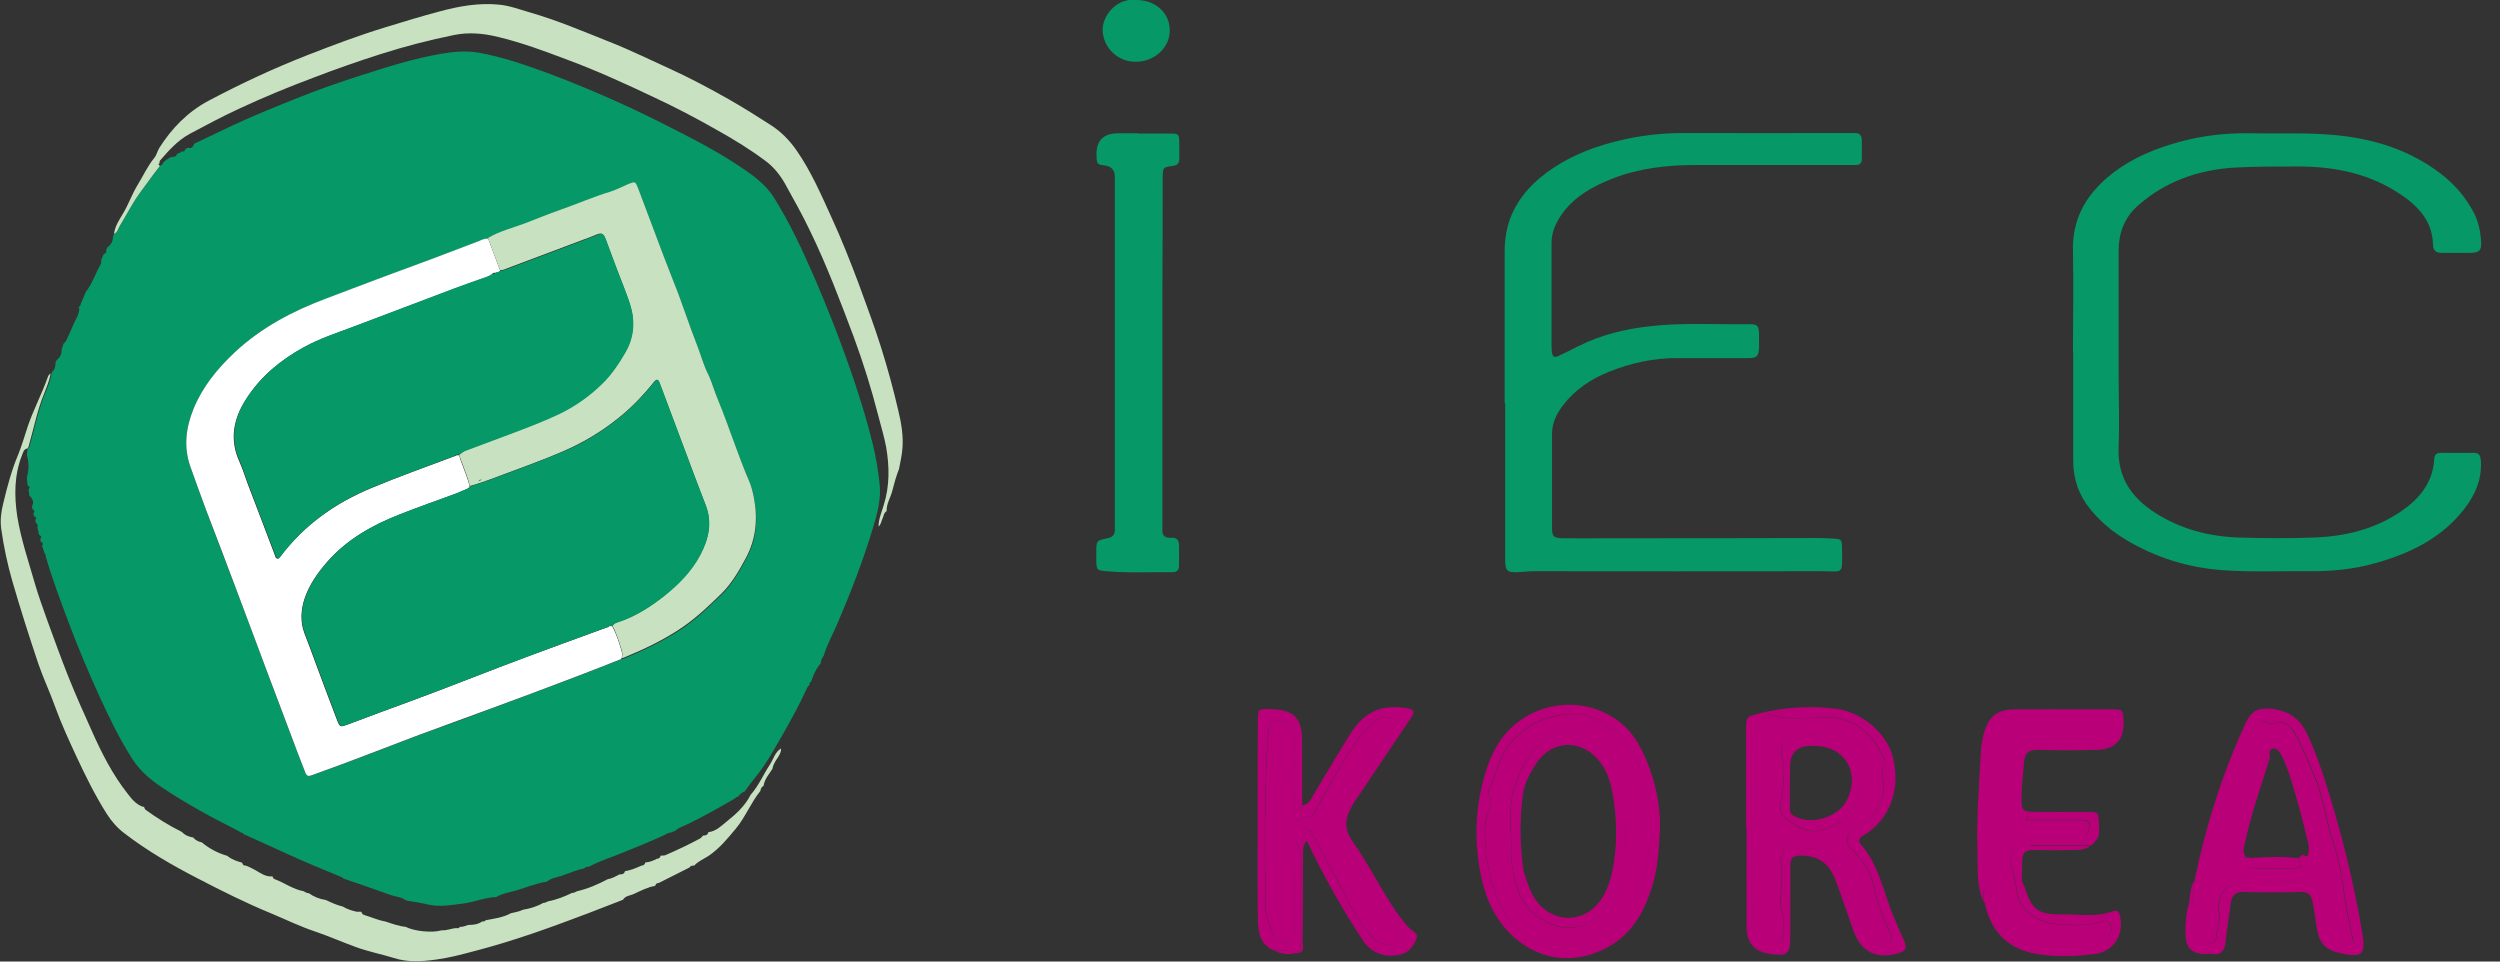 <svg width="130" height="50" viewBox="0 0 130 50" fill="none" xmlns="http://www.w3.org/2000/svg">
<rect x="0" y="0" width="130" height="50" fill="#333333" stroke="none"/>
<g clip-path="url(#clip0_140_47)">
<path d="M78.243 20.983C78.243 18.329 78.243 15.689 78.243 13.036C78.243 11.462 78.903 10.244 80.071 9.254C81.061 8.429 82.204 7.883 83.435 7.515C84.755 7.121 86.113 6.918 87.497 6.918C90.302 6.931 93.107 6.918 95.925 6.918C96.103 6.918 96.293 6.918 96.471 6.918C96.7 6.918 96.801 7.045 96.814 7.261C96.814 7.603 96.814 7.946 96.814 8.289C96.814 8.492 96.7 8.581 96.509 8.581C96.332 8.581 96.141 8.581 95.963 8.581C93.361 8.581 90.746 8.581 88.144 8.581C86.684 8.581 85.237 8.746 83.866 9.279C82.864 9.673 81.924 10.18 81.264 11.069C80.921 11.539 80.68 12.046 80.68 12.63C80.68 14.369 80.68 16.108 80.68 17.847C80.68 17.987 80.68 18.126 80.693 18.266C80.731 18.571 80.807 18.622 81.099 18.482C81.429 18.329 81.747 18.165 82.077 18C83.27 17.403 84.539 17.098 85.847 16.959C87.535 16.768 89.236 16.883 90.937 16.857C91.394 16.857 91.457 16.921 91.47 17.39C91.47 17.606 91.47 17.834 91.47 18.063C91.445 18.533 91.368 18.622 90.886 18.622C89.68 18.622 88.462 18.622 87.256 18.622C85.999 18.609 84.806 18.875 83.663 19.332C82.749 19.7 81.912 20.246 81.29 21.059C80.947 21.503 80.706 21.985 80.706 22.556C80.706 24.169 80.706 25.793 80.706 27.405C80.706 27.901 80.769 27.977 81.264 27.989C82.026 28.002 82.8 27.989 83.562 27.989C87.192 27.989 90.835 27.989 94.466 27.977C94.732 27.977 94.986 27.989 95.253 28.002C95.76 28.027 95.773 28.027 95.786 28.51C95.798 29.97 95.887 29.69 94.669 29.703C89.693 29.716 84.73 29.703 79.754 29.703C79.474 29.703 79.195 29.741 78.916 29.754C78.383 29.779 78.269 29.678 78.269 29.144C78.269 28.421 78.269 27.685 78.269 26.961C78.269 24.956 78.269 22.963 78.269 20.957L78.243 20.983Z" fill="#069867"/>
<path d="M107.794 18.355C107.794 16.603 107.832 14.839 107.794 13.087C107.743 11.475 108.403 10.244 109.584 9.228C110.536 8.416 111.64 7.895 112.821 7.527C114.179 7.096 115.562 6.905 116.997 6.931C118.203 6.956 119.421 6.905 120.627 6.969C122.887 7.07 125.019 7.603 126.86 8.987C127.621 9.558 128.218 10.244 128.649 11.082C128.891 11.551 128.992 12.072 129.018 12.605C129.043 13.024 128.916 13.138 128.484 13.15C127.977 13.15 127.469 13.15 126.974 13.15C126.682 13.15 126.517 13.024 126.517 12.719C126.479 11.361 125.59 10.574 124.549 9.926C122.975 8.962 121.224 8.644 119.396 8.657C118.368 8.657 117.339 8.657 116.311 8.708C114.356 8.809 112.579 9.419 111.12 10.739C110.472 11.335 110.168 12.122 110.168 13.024C110.168 15.131 110.168 17.225 110.168 19.332C110.168 20.64 110.218 21.96 110.168 23.267C110.104 24.816 110.828 25.869 112.072 26.669C113.404 27.52 114.877 27.901 116.426 27.951C117.72 27.989 119.015 28.002 120.297 27.951C121.909 27.901 123.458 27.532 124.816 26.618C125.793 25.958 126.504 25.121 126.58 23.877C126.593 23.648 126.695 23.547 126.923 23.547C127.494 23.547 128.053 23.559 128.624 23.547C128.929 23.547 128.979 23.686 129.005 23.953C129.068 24.918 128.713 25.73 128.142 26.466C126.961 27.989 125.324 28.776 123.521 29.284C122.366 29.614 121.186 29.716 119.98 29.703C118.52 29.69 117.073 29.754 115.613 29.652C113.785 29.525 112.084 28.992 110.523 28.053C109.825 27.634 109.216 27.113 108.695 26.479C108.099 25.755 107.807 24.905 107.807 23.965C107.807 22.087 107.807 20.208 107.807 18.329L107.794 18.355Z" fill="#069867"/>
<path d="M59.177 6.943C59.749 6.943 60.307 6.943 60.878 6.943C61.285 6.943 61.31 6.981 61.323 7.4C61.323 7.68 61.323 7.972 61.323 8.251C61.323 8.505 61.221 8.594 60.967 8.632C60.472 8.695 60.472 8.708 60.459 9.228C60.459 11.082 60.459 12.947 60.447 14.801C60.447 18.939 60.447 23.09 60.447 27.228C60.447 27.304 60.447 27.393 60.447 27.469C60.409 27.786 60.523 27.989 60.878 27.964C61.246 27.939 61.323 28.129 61.31 28.446C61.31 28.764 61.31 29.094 61.31 29.411C61.31 29.665 61.183 29.766 60.929 29.754C59.799 29.741 58.67 29.805 57.54 29.703C57.058 29.665 57.02 29.652 57.007 29.183C57.007 29.017 57.007 28.865 57.007 28.7C57.007 28.129 57.007 28.104 57.591 27.989C57.895 27.926 57.984 27.773 57.971 27.482C57.971 27.012 57.971 26.555 57.971 26.085C57.971 20.627 57.971 15.181 57.971 9.723C57.971 9.546 57.971 9.355 57.971 9.177C57.963 8.839 57.79 8.649 57.451 8.606C57.058 8.555 57.032 8.543 57.02 8.111C56.986 7.333 57.354 6.939 58.124 6.931C58.467 6.931 58.809 6.931 59.152 6.931L59.177 6.943Z" fill="#069867"/>
<path d="M59.089 3.00817e-07C60.104 3.00817e-07 60.84 0.685 60.828 1.612C60.815 2.501 60.002 3.224 59.038 3.211C58.111 3.211 57.375 2.475 57.337 1.587C57.311 0.825 58.06 -0.127 59.089 3.00817e-07Z" fill="#069867"/>
<path d="M4.075 16.032L4.138 15.918C4.138 15.918 4.214 15.88 4.189 15.829C4.278 15.613 4.379 15.385 4.468 15.169C4.811 14.737 4.963 14.217 5.23 13.747C5.268 13.684 5.281 13.607 5.255 13.531L5.395 13.214C5.496 13.176 5.56 13.113 5.522 12.998L5.585 12.859C5.788 12.719 5.877 12.529 5.877 12.287L5.941 12.148C6.131 12.072 6.156 11.881 6.245 11.729C6.588 11.17 6.88 10.586 7.261 10.053C7.604 9.571 7.959 9.089 8.327 8.619C8.378 8.594 8.454 8.568 8.467 8.492C8.581 8.327 8.759 8.238 8.936 8.149C8.962 8.2 8.987 8.213 8.987 8.149H9C9.114 8.162 9.178 8.111 9.203 8.01L9.355 7.933C9.355 7.933 9.419 7.933 9.419 7.895L9.444 7.87C9.558 7.908 9.622 7.845 9.647 7.743L9.787 7.68C9.977 7.743 10.041 7.629 10.091 7.477C10.739 7.172 11.386 6.855 12.034 6.55C13.113 6.042 14.217 5.598 15.321 5.154C16.451 4.697 17.606 4.29 18.761 3.922C20.145 3.478 21.528 3.034 22.963 2.793C23.585 2.691 24.207 2.628 24.841 2.729C26.149 2.958 27.393 3.402 28.637 3.859C30.617 4.608 32.546 5.458 34.438 6.41C35.733 7.07 37.04 7.718 38.258 8.517C39.007 9.012 39.756 9.495 40.251 10.282C40.658 10.942 41.038 11.627 41.381 12.325C42.117 13.823 42.752 15.347 43.361 16.895C43.755 17.911 44.123 18.926 44.466 19.954C44.808 20.995 45.138 22.049 45.392 23.128C45.557 23.788 45.659 24.448 45.735 25.121C45.837 25.92 45.621 26.695 45.392 27.456C44.885 29.145 44.25 30.782 43.552 32.407C43.311 32.978 43.006 33.511 42.828 34.108C42.739 34.222 42.676 34.349 42.676 34.501C42.435 34.768 42.295 35.098 42.181 35.441C42.105 35.478 42.092 35.542 42.092 35.618C42.016 35.669 41.978 35.758 41.94 35.834C41.584 36.608 41.178 37.357 40.759 38.093C40.416 38.69 40.086 39.287 39.693 39.87C39.388 40.315 39.02 40.721 38.715 41.165C38.563 41.203 38.462 41.318 38.373 41.432C38.297 41.432 38.246 41.483 38.195 41.533C37.383 42.003 36.583 42.46 35.733 42.866C35.529 42.968 35.288 43.031 35.123 43.196L35.009 43.247C35.009 43.247 34.946 43.247 34.933 43.285C34.793 43.285 34.679 43.349 34.565 43.412C33.867 43.742 33.156 44.021 32.445 44.313C31.848 44.567 31.214 44.745 30.642 45.062C30.528 45.062 30.439 45.088 30.363 45.164C29.944 45.24 29.551 45.43 29.157 45.557C28.903 45.633 28.637 45.672 28.434 45.849C27.888 45.925 27.393 46.141 26.872 46.294C26.504 46.395 26.123 46.459 25.793 46.649C25.222 46.662 24.689 46.903 24.118 46.979C23.496 47.055 22.874 47.182 22.239 47.03C21.871 46.941 21.49 46.89 21.122 46.827C20.881 46.636 20.576 46.636 20.297 46.535C19.485 46.243 18.672 45.963 17.86 45.684C17.86 45.684 17.797 45.621 17.758 45.608C16.806 45.215 15.842 44.821 14.902 44.389C14.166 44.047 13.417 43.717 12.668 43.374C12.63 43.31 12.567 43.285 12.503 43.285C12.465 43.26 12.44 43.222 12.402 43.209C11.031 42.523 9.698 41.8 8.429 40.95C7.832 40.556 7.299 40.099 6.905 39.502C6.233 38.462 5.699 37.357 5.179 36.227C4.595 34.945 4.049 33.651 3.554 32.331C3.135 31.201 2.704 30.084 2.374 28.916C2.374 28.916 2.399 28.891 2.386 28.878C2.374 28.852 2.348 28.84 2.336 28.814L2.183 28.37C2.285 28.269 2.196 28.218 2.12 28.167L2.095 28.015C2.196 27.913 2.12 27.862 2.031 27.812L1.942 27.418C1.993 27.317 1.942 27.24 1.866 27.19L1.828 27.037C1.942 26.936 1.853 26.885 1.764 26.834L1.739 26.682C1.841 26.58 1.764 26.53 1.688 26.479L1.663 26.326C1.79 26.098 1.688 25.92 1.523 25.768L1.485 25.438C1.599 25.336 1.511 25.286 1.434 25.235L1.396 24.816C1.511 24.435 1.511 24.054 1.396 23.674L1.434 23.318C1.536 23.293 1.549 23.204 1.561 23.115C1.815 22.227 1.993 21.312 2.348 20.449C2.488 20.119 2.628 19.789 2.678 19.421C2.678 19.396 2.691 19.37 2.704 19.345C2.869 19.205 2.882 19.015 2.894 18.825C2.894 18.799 2.92 18.774 2.932 18.748C3.11 18.596 3.224 18.418 3.199 18.177C3.237 18.076 3.275 17.974 3.3 17.873C3.453 17.758 3.491 17.593 3.567 17.441C3.707 17.162 3.808 16.857 3.96 16.578C4.062 16.4 4.125 16.21 4.125 16.007L4.075 16.032ZM32.292 34.273C32.292 34.273 32.381 34.273 32.419 34.26C33.498 33.803 34.552 33.321 35.529 32.648C36.266 32.14 36.888 31.531 37.522 30.922C38.055 30.401 38.436 29.741 38.792 29.081C39.35 28.066 39.426 26.999 39.211 25.895C39.16 25.641 39.109 25.375 38.995 25.133C38.385 23.724 37.916 22.252 37.345 20.83C37.18 20.411 37.065 19.967 36.862 19.561C36.621 19.053 36.469 18.52 36.266 18.012C35.834 16.908 35.479 15.778 35.034 14.687C34.692 13.823 34.387 12.96 34.044 12.097C33.752 11.348 33.486 10.586 33.194 9.838C33.054 9.482 33.041 9.482 32.686 9.622C32.369 9.749 32.077 9.914 31.759 10.015C30.833 10.294 29.944 10.688 29.03 11.005C28.446 11.208 27.888 11.45 27.304 11.665C26.657 11.907 25.984 12.084 25.387 12.427C25.222 12.402 25.07 12.478 24.918 12.541C24.156 12.833 23.382 13.125 22.62 13.417C21.605 13.798 20.589 14.166 19.574 14.547C18.723 14.864 17.873 15.207 17.022 15.512C15.245 16.172 13.582 17.022 12.199 18.342C11.31 19.18 10.548 20.107 10.079 21.236C9.673 22.227 9.533 23.242 9.901 24.283C10.168 25.044 10.447 25.806 10.726 26.555C11.234 27.913 11.754 29.271 12.275 30.63C12.833 32.102 13.379 33.575 13.925 35.034C14.331 36.139 14.75 37.23 15.169 38.335C15.385 38.906 15.601 39.49 15.829 40.061C15.969 40.404 15.981 40.416 16.349 40.277C17.276 39.934 18.19 39.591 19.117 39.248C20.323 38.792 21.528 38.309 22.747 37.878C23.661 37.56 24.562 37.218 25.476 36.875C27.012 36.304 28.548 35.732 30.084 35.148C30.82 34.869 31.556 34.577 32.292 34.285V34.273Z" fill="#069867"/>
<path d="M2.628 19.434C2.577 19.789 2.424 20.132 2.298 20.462C1.942 21.325 1.764 22.239 1.511 23.128C1.485 23.217 1.485 23.305 1.384 23.331C1.219 23.382 1.206 23.534 1.142 23.674C0.736 24.714 0.736 25.793 0.901 26.872C1.092 28.053 1.485 29.195 1.815 30.35C2.006 31.01 2.247 31.658 2.475 32.305C2.831 33.27 3.173 34.235 3.554 35.187C3.935 36.139 4.354 37.078 4.773 38.005C5.281 39.147 5.839 40.251 6.613 41.241C6.829 41.521 7.058 41.825 7.426 41.952C7.451 41.952 7.477 41.952 7.489 41.952C7.515 42.003 7.527 42.079 7.565 42.105C8.162 42.536 8.784 42.93 9.457 43.26C9.622 43.437 9.825 43.514 10.053 43.552C10.168 43.704 10.333 43.767 10.498 43.806C10.891 44.136 11.335 44.364 11.818 44.504C12.046 44.694 12.313 44.783 12.592 44.859C12.617 44.961 12.668 45.024 12.782 45.011C12.96 45.075 13.125 45.164 13.29 45.253C13.557 45.405 13.823 45.608 14.166 45.57C14.191 45.621 14.217 45.697 14.268 45.71C14.788 45.9 15.232 46.243 15.791 46.344C15.867 46.395 15.956 46.446 16.057 46.446C16.324 46.636 16.616 46.75 16.946 46.801C17.238 46.941 17.517 47.068 17.834 47.144C18.05 47.284 18.291 47.347 18.545 47.41H18.787C18.812 47.487 18.85 47.55 18.926 47.575C19.307 47.69 19.662 47.855 20.043 47.918C20.386 48.032 20.729 48.159 21.097 48.197C21.541 48.426 22.455 48.515 22.912 48.388C22.925 48.388 22.937 48.388 22.95 48.375C23.217 48.401 23.47 48.274 23.737 48.261C23.813 48.286 23.877 48.261 23.915 48.197C24.08 48.21 24.207 48.134 24.359 48.096C24.613 48.096 24.854 48.071 25.07 47.918C25.146 47.918 25.209 47.918 25.247 47.855C25.692 47.766 26.162 47.715 26.568 47.487C26.771 47.436 26.987 47.41 27.19 47.309C27.558 47.245 27.913 47.144 28.243 46.953C28.345 46.953 28.421 46.903 28.51 46.865C28.941 46.788 29.348 46.623 29.741 46.433C29.843 46.433 29.919 46.395 30.008 46.344C30.566 46.217 31.087 45.989 31.594 45.722C31.823 45.684 32.013 45.57 32.216 45.468C32.331 45.468 32.458 45.468 32.496 45.303C32.8 45.253 33.08 45.138 33.359 45.011C33.473 45.011 33.524 44.948 33.562 44.846C33.778 44.834 33.968 44.758 34.158 44.656C34.273 44.656 34.323 44.593 34.361 44.491C34.438 44.491 34.514 44.491 34.577 44.478C35.199 44.212 35.809 43.92 36.405 43.602C36.469 43.564 36.507 43.501 36.557 43.45C36.684 43.45 36.799 43.425 36.837 43.272C37.218 43.234 37.484 42.968 37.763 42.739C38.258 42.346 38.741 41.914 39.033 41.33C39.452 40.861 39.693 40.277 40.036 39.756C40.226 39.477 40.289 39.109 40.62 38.919C40.62 39.096 40.543 39.248 40.442 39.401C40.315 39.579 40.201 39.769 40.163 39.985C39.985 40.264 39.756 40.518 39.706 40.861C39.604 40.924 39.553 41 39.541 41.127C39.045 41.736 38.766 42.485 38.258 43.095C37.827 43.615 37.408 44.123 36.849 44.504C36.596 44.669 36.304 44.783 36.1 45.011C35.999 45.011 35.91 45.011 35.847 45.113C35.313 45.38 34.793 45.646 34.26 45.913C34.158 45.913 34.095 45.963 34.07 46.065C33.676 46.129 33.321 46.319 32.965 46.484C32.775 46.573 32.521 46.573 32.394 46.788C31.797 47.017 31.188 47.258 30.591 47.487C28.649 48.223 26.695 48.934 24.676 49.454C24.016 49.632 23.343 49.81 22.671 49.898C21.934 50 21.198 50.051 20.462 49.81C19.802 49.606 19.129 49.48 18.482 49.238C17.784 48.984 17.098 48.68 16.387 48.439C15.588 48.172 14.839 47.804 14.077 47.487C12.782 46.953 11.539 46.332 10.294 45.684C8.962 44.999 7.667 44.25 6.474 43.336C6.106 43.057 5.801 42.714 5.56 42.333C4.963 41.394 4.468 40.391 3.998 39.388C3.592 38.512 3.186 37.636 2.856 36.722C2.59 35.974 2.247 35.263 1.993 34.514C1.511 33.08 1.054 31.645 0.635 30.198C0.381 29.309 0.19 28.408 0.063 27.494C1.10045e-05 27.037 0.063 26.58 0.178 26.136C0.381 25.286 0.609 24.435 0.952 23.623C1.142 23.153 1.282 22.658 1.447 22.163C1.739 21.3 2.171 20.5 2.475 19.637C2.513 19.535 2.551 19.447 2.666 19.409L2.628 19.434Z" fill="#C8E1C1"/>
<path d="M8.314 8.632C7.946 9.101 7.603 9.584 7.248 10.066C6.867 10.599 6.575 11.183 6.232 11.742C6.144 11.881 6.118 12.084 5.928 12.16C5.979 11.754 6.207 11.424 6.41 11.082C6.689 10.612 6.867 10.091 7.146 9.634C7.438 9.165 7.667 8.644 8.022 8.213C8.149 8.06 8.175 7.87 8.276 7.705C8.924 6.677 9.749 5.826 10.84 5.242C12.516 4.354 14.229 3.554 15.981 2.869C17.314 2.348 18.66 1.841 20.03 1.422C20.982 1.13 21.934 0.838 22.899 0.584C23.889 0.317 24.905 0.14 25.946 0.241C26.504 0.292 27.025 0.495 27.558 0.647C28.967 1.054 30.312 1.625 31.683 2.171C32.775 2.602 33.828 3.123 34.895 3.605C35.923 4.075 36.913 4.608 37.903 5.166C38.639 5.585 39.363 6.042 40.074 6.499C40.607 6.842 41.051 7.286 41.419 7.819C42.181 8.911 42.701 10.13 43.247 11.323C43.755 12.427 44.199 13.557 44.631 14.699C45.037 15.816 45.456 16.921 45.811 18.05C46.154 19.142 46.458 20.246 46.712 21.351C46.865 21.985 46.979 22.645 46.928 23.305C46.903 23.674 46.814 24.029 46.75 24.384C46.598 24.765 46.496 25.146 46.395 25.54C46.306 25.882 46.09 26.2 46.103 26.58C45.951 26.669 45.951 26.847 45.887 26.974C45.824 27.113 45.811 27.279 45.684 27.38C45.684 26.986 45.849 26.631 45.951 26.276C46.268 25.273 46.255 24.257 46.078 23.242C45.976 22.696 45.811 22.163 45.671 21.617C45.316 20.221 44.884 18.85 44.389 17.504C43.691 15.651 42.993 13.798 42.13 12.021C41.724 11.17 41.267 10.358 40.81 9.533C40.556 9.089 40.239 8.695 39.82 8.378C39.007 7.768 38.157 7.248 37.268 6.753C36.202 6.144 35.11 5.572 33.993 5.052C32.521 4.354 31.048 3.681 29.512 3.11C28.332 2.666 27.151 2.221 25.933 1.929C25.171 1.739 24.41 1.663 23.635 1.815C22.328 2.082 21.046 2.412 19.776 2.818C18.621 3.186 17.466 3.592 16.337 4.024C15.017 4.519 13.722 5.052 12.44 5.649C11.564 6.055 10.701 6.512 9.85 6.969C9.228 7.311 8.784 7.819 8.327 8.34C8.289 8.378 8.302 8.454 8.289 8.505C8.289 8.505 8.187 8.53 8.276 8.581L8.302 8.619L8.314 8.632Z" fill="#C8E1C1"/>
<path d="M32.292 34.273C31.556 34.565 30.82 34.857 30.084 35.136C28.548 35.72 27.012 36.304 25.476 36.862C24.562 37.192 23.661 37.535 22.747 37.865C21.528 38.297 20.335 38.779 19.116 39.236C18.203 39.579 17.276 39.934 16.349 40.264C15.981 40.404 15.956 40.391 15.829 40.048C15.6 39.477 15.385 38.893 15.169 38.322C14.75 37.218 14.344 36.126 13.925 35.022C13.379 33.549 12.82 32.077 12.275 30.617C11.767 29.259 11.246 27.901 10.726 26.542C10.447 25.781 10.168 25.032 9.901 24.27C9.533 23.229 9.672 22.214 10.079 21.224C10.548 20.094 11.31 19.167 12.198 18.329C13.595 17.022 15.245 16.159 17.022 15.499C17.872 15.181 18.723 14.851 19.573 14.534C20.589 14.153 21.604 13.785 22.62 13.404C23.394 13.113 24.156 12.82 24.918 12.529C25.07 12.465 25.209 12.389 25.387 12.414C25.59 12.973 25.806 13.519 26.009 14.077C25.946 14.166 25.857 14.179 25.755 14.191C25.679 14.166 25.616 14.191 25.578 14.268C25.501 14.306 25.425 14.369 25.349 14.395C24.765 14.61 24.194 14.801 23.61 15.017C21.871 15.677 20.132 16.337 18.38 16.997C17.504 17.327 16.603 17.619 15.778 18.076C14.572 18.736 13.544 19.586 12.795 20.754C12.135 21.782 11.919 22.848 12.452 24.016C12.617 24.384 12.744 24.791 12.884 25.171C13.354 26.39 13.811 27.608 14.28 28.84C14.318 28.929 14.318 29.056 14.471 29.056C14.496 29.03 14.534 28.992 14.559 28.967C15.803 27.304 17.428 26.162 19.32 25.375C20.741 24.778 22.188 24.27 23.635 23.724C23.686 23.724 23.712 23.712 23.737 23.674H23.889C23.889 23.788 23.94 23.889 23.978 24.004C24.143 24.448 24.321 24.879 24.435 25.336C24.435 25.336 24.359 25.362 24.334 25.4C24.143 25.476 23.965 25.565 23.775 25.641C22.772 26.022 21.757 26.365 20.767 26.758C19.345 27.317 18.038 28.053 17.009 29.221C16.514 29.792 16.083 30.401 15.841 31.112C15.639 31.721 15.6 32.343 15.841 32.965C16.045 33.473 16.222 33.981 16.413 34.489C16.781 35.478 17.149 36.469 17.53 37.459C17.669 37.814 17.695 37.814 18.05 37.687C18.634 37.471 19.205 37.256 19.777 37.04C20.779 36.672 21.782 36.304 22.785 35.923C23.838 35.517 24.892 35.11 25.946 34.704C27.025 34.285 28.116 33.879 29.208 33.486C29.995 33.194 30.782 32.914 31.569 32.623C31.62 32.623 31.658 32.61 31.67 32.559H31.835C32.051 32.965 32.191 33.41 32.318 33.841C32.369 34.006 32.369 34.146 32.28 34.298L32.292 34.273Z" fill="white"/>
<path d="M32.292 34.273C32.381 34.133 32.381 33.993 32.331 33.816C32.191 33.371 32.064 32.94 31.848 32.534C31.924 32.407 32.051 32.381 32.178 32.331C33.054 32.039 33.828 31.544 34.527 30.985C35.276 30.388 35.961 29.69 36.418 28.827C36.849 28.002 37.04 27.164 36.684 26.25C36.481 25.73 36.291 25.209 36.088 24.689C35.491 23.102 34.895 21.503 34.298 19.916C34.222 19.7 34.146 19.688 33.981 19.891C33.422 20.589 32.813 21.224 32.102 21.782C31.226 22.48 30.274 23.039 29.246 23.483C28.281 23.902 27.279 24.257 26.301 24.625C25.692 24.854 25.07 25.095 24.435 25.273C24.321 24.816 24.143 24.384 23.978 23.94C23.94 23.826 23.877 23.724 23.889 23.61C23.991 23.547 24.08 23.47 24.181 23.42C24.943 23.128 25.717 22.848 26.491 22.556C27.367 22.227 28.243 21.896 29.094 21.49C29.931 21.084 30.668 20.551 31.328 19.904C31.797 19.447 32.166 18.888 32.496 18.317C32.978 17.504 33.029 16.654 32.737 15.778C32.521 15.118 32.254 14.483 32.013 13.849C31.835 13.379 31.671 12.922 31.493 12.452C31.366 12.122 31.302 12.084 30.985 12.211C30.769 12.3 30.553 12.389 30.325 12.465C29.005 12.96 27.697 13.455 26.377 13.95C26.25 14.001 26.136 14.065 25.997 14.039C25.793 13.481 25.578 12.935 25.375 12.376C25.971 12.021 26.644 11.856 27.291 11.615C27.862 11.399 28.434 11.158 29.018 10.955C29.931 10.637 30.82 10.244 31.747 9.964C32.064 9.863 32.369 9.698 32.673 9.571C33.029 9.431 33.041 9.431 33.181 9.787C33.473 10.536 33.74 11.297 34.032 12.046C34.361 12.909 34.679 13.773 35.022 14.636C35.466 15.727 35.821 16.87 36.253 17.961C36.456 18.482 36.596 19.015 36.849 19.51C37.04 19.916 37.154 20.36 37.332 20.779C37.916 22.201 38.373 23.674 38.982 25.082C39.084 25.324 39.147 25.59 39.198 25.844C39.414 26.948 39.325 28.015 38.779 29.03C38.423 29.69 38.043 30.35 37.51 30.871C36.888 31.48 36.253 32.089 35.517 32.597C34.539 33.27 33.486 33.765 32.407 34.209C32.369 34.222 32.318 34.222 32.28 34.222L32.292 34.273Z" fill="#C8E1C1"/>
<path d="M24.448 25.286C25.082 25.108 25.692 24.867 26.314 24.638C27.304 24.27 28.294 23.902 29.259 23.496C30.287 23.064 31.239 22.493 32.115 21.795C32.813 21.236 33.435 20.602 33.993 19.904C34.158 19.7 34.222 19.713 34.311 19.929C34.907 21.516 35.504 23.115 36.1 24.702C36.291 25.222 36.494 25.743 36.697 26.263C37.053 27.164 36.862 28.015 36.431 28.84C35.974 29.716 35.288 30.401 34.539 30.998C33.828 31.556 33.054 32.051 32.191 32.343C32.064 32.381 31.937 32.407 31.861 32.546H31.696C31.696 32.546 31.607 32.559 31.594 32.61C30.807 32.902 30.02 33.181 29.233 33.473C28.142 33.879 27.063 34.285 25.971 34.691C24.917 35.098 23.864 35.504 22.81 35.91C21.808 36.291 20.805 36.659 19.802 37.027C19.218 37.243 18.647 37.459 18.076 37.675C17.72 37.801 17.695 37.801 17.555 37.446C17.174 36.456 16.806 35.466 16.438 34.476C16.248 33.968 16.07 33.46 15.867 32.953C15.626 32.331 15.651 31.709 15.867 31.099C16.108 30.376 16.54 29.779 17.035 29.208C18.063 28.027 19.37 27.304 20.792 26.745C21.782 26.352 22.798 25.996 23.8 25.628C23.991 25.552 24.169 25.463 24.359 25.387C24.41 25.387 24.448 25.375 24.46 25.324L24.448 25.286Z" fill="#069867"/>
<path d="M26.022 14.065C26.161 14.09 26.276 14.026 26.403 13.976C27.723 13.481 29.03 12.986 30.35 12.491C30.566 12.414 30.782 12.325 31.01 12.237C31.328 12.11 31.391 12.135 31.518 12.478C31.696 12.947 31.861 13.404 32.038 13.874C32.28 14.521 32.546 15.156 32.762 15.803C33.041 16.679 32.991 17.53 32.521 18.342C32.191 18.913 31.823 19.459 31.353 19.929C30.693 20.576 29.957 21.109 29.119 21.516C28.269 21.922 27.393 22.252 26.517 22.582C25.742 22.874 24.981 23.153 24.207 23.445C24.105 23.483 24.003 23.572 23.915 23.635H23.762C23.762 23.635 23.674 23.648 23.661 23.699C22.226 24.245 20.767 24.765 19.345 25.349C17.454 26.136 15.829 27.279 14.585 28.941C14.559 28.979 14.521 29.005 14.496 29.03C14.344 29.03 14.344 28.903 14.306 28.814C13.836 27.596 13.366 26.377 12.909 25.146C12.757 24.765 12.643 24.359 12.478 23.991C11.945 22.836 12.16 21.757 12.82 20.729C13.569 19.561 14.598 18.71 15.803 18.05C16.628 17.593 17.53 17.301 18.406 16.971C20.145 16.311 21.884 15.651 23.635 14.991C24.207 14.775 24.791 14.572 25.374 14.369C25.451 14.344 25.527 14.28 25.603 14.242C25.679 14.242 25.742 14.242 25.781 14.166C25.869 14.141 25.971 14.141 26.035 14.052L26.022 14.065Z" fill="#069867"/>
<path d="M25.057 24.943C25.057 24.943 24.943 25.019 24.879 25.019C24.918 24.943 24.981 24.93 25.057 24.943Z" fill="#069867"/>
<path d="M31.582 32.597C31.582 32.597 31.632 32.534 31.683 32.534C31.658 32.572 31.62 32.597 31.582 32.597Z" fill="#069867"/>
<path d="M24.448 25.286C24.448 25.286 24.397 25.349 24.346 25.349C24.372 25.311 24.397 25.286 24.448 25.286Z" fill="#069867"/>
<path d="M23.636 23.686C23.636 23.686 23.686 23.623 23.737 23.635C23.712 23.674 23.674 23.699 23.636 23.686Z" fill="#069867"/>
<path d="M108.721 43.958C108.39 44.25 107.972 44.186 107.591 44.199C106.969 44.224 106.347 44.212 105.725 44.199C105.331 44.199 105.154 44.339 105.154 44.745C105.154 45.113 105.141 45.481 105.128 45.849C104.963 45.583 105.039 45.291 105.039 45.011C105.039 44.694 105.001 44.402 104.659 44.186C104.455 44.516 104.519 44.808 104.582 45.113C104.671 45.468 104.811 45.824 104.836 46.179C104.9 47.334 105.966 47.994 106.982 48.058C107.705 48.109 108.454 48.185 109.177 47.944C109.368 47.88 109.647 47.829 109.761 48.121C109.863 48.362 109.736 48.553 109.571 48.731C109.292 49.035 108.974 49.264 108.543 49.264C107.527 49.264 106.525 49.302 105.509 49.023C104.455 48.731 103.884 48.109 103.63 47.081C103.554 46.776 103.63 46.357 103.237 46.129C103.072 46.42 103.161 46.674 103.161 46.916C102.78 46.116 102.856 45.253 102.831 44.415C102.767 42.625 102.907 40.848 103.008 39.058C103.021 38.754 103.085 38.436 103.161 38.144C103.389 37.281 103.846 36.9 104.735 36.888C105.979 36.875 107.235 36.888 108.479 36.888C108.936 36.888 109.393 36.875 109.838 36.888C110.383 36.888 110.396 36.9 110.421 37.471C110.472 38.449 110.015 38.969 109.025 38.995C108.01 39.02 106.982 39.02 105.953 38.995C105.496 38.995 105.306 39.134 105.255 39.604C105.204 40.226 105.116 40.848 105.116 41.47C105.116 42.168 105.154 42.206 105.826 42.219C106.74 42.231 107.642 42.219 108.556 42.219C109.101 42.219 109.127 42.244 109.139 42.803C109.139 43.133 109.241 43.501 108.924 43.755C108.924 43.387 108.936 43.019 108.936 42.65C108.936 42.46 108.86 42.308 108.632 42.358C107.667 42.536 106.702 42.397 105.738 42.447C105.611 42.447 105.42 42.358 105.344 42.65C105.712 42.65 106.042 42.65 106.385 42.65C107.007 42.65 107.642 42.65 108.264 42.65C108.594 42.65 108.708 42.803 108.606 43.145C108.517 43.425 108.416 43.628 108.099 43.628C107.603 43.615 107.121 43.869 106.588 43.679C106.296 43.577 105.915 43.602 105.573 43.983H108.695L108.721 43.958Z" fill="#BA0079"/>
<path d="M67.974 43.704C67.695 43.945 67.771 44.275 67.758 44.567C67.746 46.027 67.758 47.487 67.733 48.946C67.733 49.162 67.885 49.48 67.492 49.568C67.593 49.391 67.657 49.213 67.657 49.01C67.657 47.563 67.657 46.116 67.657 44.656C67.657 44.288 67.517 43.958 67.365 43.615C67.314 45.062 67.314 46.509 67.314 47.956C67.314 48.185 67.327 48.413 67.301 48.642C67.238 49.01 67.086 49.073 66.692 48.959C66.451 48.896 66.299 48.756 66.197 48.54C65.943 48.02 65.803 47.474 65.803 46.903C65.791 43.945 65.74 41 65.956 38.055C65.994 37.548 66.172 37.395 66.654 37.51C67.111 37.624 67.314 37.84 67.327 38.347C67.34 39.541 67.327 40.734 67.327 41.927C67.327 42.168 67.263 42.435 67.492 42.739C67.644 42.308 68.101 42.701 68.317 42.308C68.799 41.419 69.307 40.543 69.815 39.667C70.246 38.931 70.691 38.208 71.338 37.636C71.528 37.459 71.719 37.281 71.998 37.306C72.188 37.319 72.417 37.243 72.544 37.459C72.645 37.636 72.531 37.789 72.43 37.916C71.541 39.109 70.881 40.442 70.005 41.648C69.561 42.257 69.409 42.93 69.865 43.704C70.475 44.745 71.109 45.786 71.592 46.903C71.63 46.979 71.655 47.106 71.706 47.119C72.43 47.347 72.455 48.147 72.937 48.578C73.204 48.819 73.001 49.01 72.76 49.061C72.214 49.162 71.643 49.137 71.275 48.654C70.83 48.083 70.424 47.474 70.094 46.839C69.485 45.659 68.888 44.478 68.215 43.336C68.114 43.171 68.05 42.955 67.758 43.044C67.644 43.336 68.088 43.437 67.987 43.704H67.974Z" fill="#BA0079"/>
<path d="M67.974 43.704C68.076 43.425 67.619 43.323 67.746 43.044C68.038 42.955 68.101 43.171 68.203 43.336C68.875 44.478 69.472 45.672 70.081 46.839C70.411 47.474 70.83 48.083 71.262 48.654C71.63 49.137 72.201 49.162 72.747 49.061C72.988 49.01 73.191 48.819 72.925 48.578C72.455 48.147 72.417 47.347 71.693 47.119C71.643 47.106 71.605 46.979 71.579 46.903C71.109 45.786 70.475 44.745 69.853 43.704C69.396 42.942 69.548 42.27 69.992 41.648C70.868 40.454 71.528 39.109 72.417 37.916C72.518 37.776 72.633 37.636 72.531 37.459C72.404 37.243 72.176 37.332 71.985 37.306C71.693 37.281 71.516 37.459 71.325 37.636C70.678 38.208 70.234 38.931 69.802 39.667C69.294 40.543 68.774 41.419 68.304 42.308C68.088 42.701 67.631 42.308 67.479 42.739C67.251 42.435 67.314 42.181 67.314 41.927C67.314 40.734 67.314 39.541 67.314 38.347C67.314 37.84 67.111 37.611 66.641 37.51C66.172 37.395 65.981 37.548 65.943 38.055C65.727 41 65.778 43.958 65.791 46.903C65.791 47.474 65.93 48.02 66.184 48.54C66.299 48.756 66.438 48.883 66.679 48.959C67.073 49.073 67.225 49.01 67.289 48.642C67.327 48.413 67.301 48.185 67.301 47.956C67.301 46.509 67.301 45.062 67.352 43.615C67.504 43.945 67.644 44.275 67.644 44.656C67.644 46.103 67.644 47.55 67.644 49.01C67.644 49.226 67.593 49.403 67.479 49.568H67.289C66.984 49.315 66.603 49.454 66.26 49.429C65.474 49.111 65.423 48.413 65.41 47.728C65.385 46.217 65.397 44.719 65.397 43.209C65.397 41.305 65.397 39.401 65.41 37.497C65.41 36.849 65.435 36.849 66.096 36.875C67.301 36.913 67.708 37.332 67.708 38.55C67.708 39.655 67.708 40.759 67.708 41.876C68.088 41.838 68.152 41.572 68.279 41.368C68.926 40.302 69.548 39.223 70.221 38.157C70.97 36.964 71.922 36.583 73.28 36.849C73.508 36.9 73.547 37.04 73.445 37.218C73.382 37.344 73.28 37.446 73.204 37.573C72.315 38.893 71.439 40.213 70.551 41.521C70.475 41.635 70.386 41.749 70.322 41.876C69.954 42.511 69.84 43.057 70.348 43.78C71.186 44.948 71.808 46.281 72.645 47.474C72.823 47.728 73.026 47.969 73.229 48.21C73.394 48.413 73.8 48.477 73.635 48.858C73.483 49.2 73.28 49.505 72.886 49.619C72.087 49.835 71.325 49.594 70.868 48.896C69.777 47.233 68.799 45.507 67.949 43.704H67.974ZM67.669 42.003L67.593 41.876C67.593 41.876 67.517 41.952 67.517 41.99C67.517 42.054 67.517 42.143 67.619 42.13C67.644 42.13 67.657 42.054 67.682 42.003H67.669Z" fill="#BA0079"/>
<path d="M90.797 43.095C90.797 41.394 90.797 39.68 90.797 37.979C90.797 37.281 90.81 37.268 91.457 37.103C92.79 36.773 94.148 36.684 95.519 36.862C96.827 37.04 98.121 38.144 98.426 39.363C98.82 40.911 98.363 42.384 97.182 43.26C97.068 43.349 96.941 43.412 96.827 43.488C96.649 43.602 96.624 43.755 96.763 43.907C97.677 44.948 97.918 46.294 98.413 47.525C98.591 47.969 98.794 48.413 98.985 48.858C99.188 49.302 99.124 49.454 98.667 49.581C97.563 49.886 96.763 49.48 96.382 48.401C96.065 47.525 95.773 46.623 95.443 45.748C95.126 44.923 94.567 44.478 93.628 44.491C93.184 44.491 93.095 44.643 93.095 45.011C93.095 46.205 93.095 47.398 93.095 48.591C93.095 49.645 92.981 49.759 91.927 49.581C91.203 49.454 90.835 49.01 90.823 48.197C90.823 46.497 90.823 44.783 90.823 43.082L90.797 43.095ZM91.216 43.031C91.216 44.428 91.267 45.824 91.191 47.207C91.14 48.02 91.305 48.578 92.117 48.908C92.523 49.073 92.701 49.061 92.727 48.604C92.752 48.236 92.777 47.842 92.689 47.499C92.435 46.611 92.816 45.697 92.587 44.821C92.562 44.719 92.625 44.605 92.663 44.491C92.904 43.818 93.006 43.78 93.704 44.021C93.831 44.072 93.983 44.136 94.11 44.123C94.796 44.059 95.151 44.504 95.456 44.986C95.963 45.773 96.319 46.623 96.522 47.55C96.662 48.185 96.941 48.858 97.741 49.023C97.944 49.061 98.147 49.15 98.286 48.959C98.426 48.781 98.363 48.591 98.261 48.401C97.944 47.804 97.677 47.182 97.563 46.522C97.398 45.608 97.004 44.821 96.319 44.186C96.002 43.894 95.989 43.475 96.306 43.158C96.471 43.006 96.662 42.853 96.865 42.777C97.474 42.549 97.652 42.016 97.868 41.483C98.134 40.848 97.728 40.201 98.007 39.579C98.032 39.528 97.969 39.426 97.931 39.35C97.309 38.043 96.37 37.256 94.821 37.294C93.92 37.319 93.006 37.446 92.117 37.179C91.965 37.129 91.863 37.179 91.749 37.306C91.419 37.675 91.203 38.043 91.216 38.589C91.267 40.061 91.229 41.546 91.229 43.019L91.216 43.031Z" fill="#BA0079"/>
<path d="M114.115 45.798C114.699 42.955 115.562 40.201 116.794 37.56C117.048 37.027 117.365 36.811 117.974 36.849C118.888 36.9 119.548 37.294 119.942 38.106C120.475 39.211 120.843 40.378 121.198 41.546C121.884 43.831 122.442 46.141 122.836 48.502C123.026 49.657 122.836 49.81 121.706 49.568C120.932 49.403 120.614 49.073 120.475 48.261C120.399 47.817 120.348 47.36 120.259 46.916C120.196 46.573 120.043 46.37 119.637 46.382C118.647 46.408 117.644 46.408 116.654 46.382C116.222 46.382 116.045 46.573 115.994 46.979C115.918 47.652 115.791 48.324 115.727 48.997C115.677 49.441 115.499 49.683 115.017 49.606C114.852 49.581 114.674 49.606 114.509 49.606C113.963 49.543 113.696 49.276 113.658 48.718C113.62 48.159 113.658 47.588 113.811 47.042C114.255 46.712 113.988 46.217 114.115 45.811V45.798ZM122.404 49.023C122.303 48.528 122.188 48.096 122.112 47.652C121.858 46.344 121.757 44.986 121.325 43.742C120.932 42.625 120.856 41.444 120.361 40.353C120.043 39.642 119.777 38.893 119.396 38.208C119.155 37.776 118.837 37.408 118.241 37.611C118.139 37.649 118 37.636 117.911 37.586C117.581 37.408 117.39 37.56 117.213 37.827C117.06 38.068 116.921 38.309 116.819 38.576C115.969 40.696 115.334 42.892 114.725 45.088C114.407 46.23 114.141 47.385 114.255 48.591C114.28 48.832 114.293 49.048 114.61 49.073C114.915 49.099 115.245 49.061 115.258 48.693C115.27 48.299 115.474 47.956 115.41 47.525C115.334 47.03 115.397 46.446 115.842 46.141C116.299 45.824 116.908 45.621 117.454 45.722C118.165 45.849 118.863 45.824 119.561 45.837C120.31 45.849 120.843 46.319 120.919 47.055C120.944 47.309 120.919 47.563 120.919 47.817C120.944 48.769 121.287 49.073 122.417 49.01L122.404 49.023Z" fill="#BA0079"/>
<path d="M86.304 43.234C86.266 44.199 86.202 45.164 85.91 46.09C85.517 47.372 84.907 48.502 83.701 49.2C82.026 50.165 80.173 50.013 78.738 48.743C77.812 47.918 77.291 46.839 77.037 45.659C76.644 43.831 76.695 41.99 77.24 40.188C77.558 39.134 78.066 38.195 78.967 37.522C80.947 36.024 83.981 36.469 85.237 38.754C85.948 40.048 86.38 41.698 86.316 43.234H86.304ZM77.215 43.425C77.215 44.732 77.532 46.04 78.015 47.055C78.37 47.791 78.878 48.489 79.652 48.832C80.68 49.276 81.759 49.48 82.864 48.959C83.181 48.807 83.397 48.54 83.714 48.426C84.362 48.185 84.819 47.69 85.034 47.068C85.39 46.09 85.669 45.088 85.745 44.021C85.796 43.323 85.441 42.65 85.606 42.003C85.77 41.33 85.491 40.785 85.364 40.201C85.301 39.934 85.161 39.667 85.022 39.439C84.692 38.868 84.387 38.22 83.778 37.89C83.422 37.7 83.092 37.51 82.749 37.294C82.597 37.205 82.457 37.141 82.28 37.129C80.807 37.078 79.538 37.433 78.522 38.652C77.9 39.388 77.812 40.302 77.406 41.089C77.367 41.153 77.367 41.267 77.406 41.343C77.583 41.711 77.431 42.079 77.329 42.422C77.228 42.79 77.202 43.145 77.202 43.425H77.215Z" fill="#BA0079"/>
<path d="M103.173 46.903C103.173 46.649 103.085 46.395 103.25 46.116C103.63 46.344 103.567 46.763 103.643 47.068C103.91 48.096 104.468 48.718 105.522 49.01C106.537 49.289 107.54 49.238 108.556 49.251C108.987 49.251 109.304 49.023 109.584 48.718C109.749 48.54 109.876 48.35 109.774 48.109C109.66 47.817 109.381 47.867 109.19 47.931C108.467 48.172 107.718 48.096 106.994 48.045C105.979 47.982 104.912 47.322 104.849 46.166C104.836 45.811 104.684 45.456 104.595 45.1C104.519 44.808 104.468 44.504 104.671 44.174C105.014 44.389 105.052 44.681 105.052 44.999C105.052 45.278 104.976 45.57 105.141 45.837C105.192 45.938 105.242 46.04 105.281 46.141C105.649 47.309 105.991 47.575 107.248 47.55C108.124 47.537 109 47.715 109.863 47.385C110.104 47.296 110.218 47.436 110.256 47.677C110.421 48.654 109.901 49.48 108.936 49.606C107.87 49.746 106.778 49.784 105.725 49.568C104.316 49.276 103.478 48.324 103.199 46.916L103.173 46.903Z" fill="#BA0079"/>
<path d="M108.721 43.958L105.598 43.958C105.941 43.577 106.321 43.552 106.613 43.653C107.147 43.856 107.616 43.59 108.124 43.602C108.429 43.602 108.543 43.399 108.632 43.12C108.733 42.777 108.619 42.625 108.289 42.625C107.667 42.625 107.032 42.625 106.41 42.625C106.08 42.625 105.738 42.625 105.369 42.625C105.446 42.346 105.636 42.435 105.763 42.422C106.728 42.371 107.692 42.511 108.657 42.333C108.886 42.295 108.962 42.435 108.962 42.625C108.962 42.993 108.962 43.361 108.949 43.729C108.911 43.844 108.835 43.907 108.721 43.945L108.721 43.958Z" fill="#BA0079"/>
<path d="M114.115 45.798C113.988 46.205 114.255 46.7 113.811 47.03C113.912 46.623 113.861 46.166 114.115 45.798Z" fill="#BA0079"/>
<path d="M66.286 49.429C66.629 49.454 66.997 49.315 67.314 49.581C66.959 49.645 66.616 49.619 66.286 49.429Z" fill="#BA0079"/>
<path d="M67.669 42.003C67.669 42.003 67.644 42.117 67.606 42.13C67.504 42.155 67.492 42.066 67.504 41.99C67.504 41.952 67.555 41.914 67.581 41.876L67.657 42.003L67.669 42.003Z" fill="#BA0079"/>
<path d="M91.216 43.031C91.216 41.559 91.242 40.074 91.203 38.601C91.191 38.055 91.406 37.687 91.737 37.319C91.851 37.192 91.952 37.141 92.105 37.192C92.993 37.459 93.907 37.319 94.808 37.306C96.357 37.268 97.296 38.055 97.918 39.363C97.956 39.439 98.02 39.541 97.994 39.591C97.715 40.213 98.121 40.861 97.855 41.495C97.639 42.028 97.461 42.549 96.852 42.79C96.649 42.866 96.446 43.019 96.293 43.171C95.976 43.488 95.989 43.894 96.306 44.199C96.992 44.834 97.385 45.608 97.55 46.535C97.677 47.195 97.931 47.829 98.248 48.413C98.35 48.604 98.413 48.794 98.274 48.972C98.134 49.162 97.918 49.073 97.728 49.035C96.928 48.87 96.649 48.197 96.509 47.563C96.306 46.636 95.951 45.786 95.443 44.999C95.126 44.516 94.77 44.072 94.097 44.136C93.971 44.136 93.818 44.072 93.691 44.034C92.993 43.793 92.892 43.831 92.65 44.504C92.612 44.605 92.549 44.732 92.574 44.834C92.803 45.722 92.409 46.623 92.676 47.512C92.777 47.855 92.752 48.248 92.714 48.616C92.676 49.073 92.511 49.086 92.105 48.921C91.292 48.604 91.14 48.045 91.178 47.22C91.254 45.837 91.203 44.44 91.203 43.044L91.216 43.031ZM96.649 40.543C96.738 39.972 96.585 39.49 96.205 39.058C95.405 38.17 93.92 37.928 92.892 38.538C92.625 38.69 92.574 38.88 92.638 39.172C92.803 39.921 92.79 40.683 92.638 41.444C92.485 42.244 92.549 42.371 93.234 42.841C93.679 43.145 94.25 43.31 94.669 43.184C95.202 43.019 95.824 42.79 96.167 42.295C96.522 41.787 96.788 41.216 96.636 40.556L96.649 40.543Z" fill="#BA0079"/>
<path d="M122.392 49.023C121.262 49.086 120.906 48.781 120.894 47.829C120.894 47.575 120.906 47.322 120.894 47.068C120.818 46.319 120.284 45.862 119.535 45.849C118.825 45.837 118.126 45.849 117.428 45.735C116.895 45.633 116.273 45.837 115.816 46.154C115.372 46.459 115.308 47.042 115.385 47.537C115.448 47.956 115.258 48.312 115.232 48.705C115.232 49.061 114.89 49.111 114.585 49.086C114.28 49.061 114.255 48.845 114.23 48.604C114.115 47.398 114.382 46.243 114.699 45.1C115.308 42.904 115.943 40.708 116.794 38.589C116.895 38.322 117.035 38.081 117.187 37.84C117.365 37.573 117.543 37.408 117.885 37.598C117.974 37.649 118.114 37.662 118.215 37.624C118.812 37.421 119.129 37.789 119.37 38.22C119.751 38.906 120.018 39.655 120.335 40.366C120.83 41.457 120.906 42.638 121.3 43.755C121.744 44.999 121.833 46.357 122.087 47.664C122.176 48.109 122.277 48.54 122.379 49.035L122.392 49.023ZM118.025 39.464C118.025 39.464 118.025 39.541 117.987 39.553C117.809 39.337 117.631 39.109 117.504 39.591C117.136 41.013 116.54 42.358 116.21 43.793C116.07 44.377 116.159 44.542 116.857 44.605L116.933 44.58L117.009 44.618C116.908 44.846 116.705 45.126 117.162 45.151C117.885 45.176 118.622 45.176 119.345 45.151C119.827 45.138 119.624 44.859 119.497 44.643L119.739 44.44C119.827 44.491 119.992 44.58 120.018 44.466C120.069 44.25 120.069 44.009 120.018 43.793C119.815 42.968 119.612 42.143 119.37 41.33C119.155 40.632 118.977 39.909 118.622 39.248C118.533 39.084 118.393 38.855 118.165 38.931C117.923 39.007 118.05 39.274 118.025 39.452V39.464Z" fill="#BA0079"/>
<path d="M77.215 43.437C77.215 43.158 77.24 42.803 77.342 42.435C77.431 42.092 77.596 41.736 77.418 41.356C77.38 41.292 77.393 41.178 77.418 41.102C77.824 40.315 77.913 39.401 78.535 38.665C79.551 37.446 80.807 37.091 82.293 37.141C82.47 37.141 82.623 37.218 82.762 37.306C83.092 37.51 83.435 37.713 83.79 37.903C84.4 38.22 84.704 38.88 85.034 39.452C85.161 39.68 85.314 39.947 85.377 40.213C85.504 40.797 85.783 41.343 85.618 42.016C85.453 42.663 85.821 43.336 85.758 44.034C85.669 45.088 85.39 46.09 85.047 47.081C84.819 47.703 84.374 48.197 83.727 48.439C83.409 48.553 83.194 48.819 82.876 48.972C81.772 49.492 80.693 49.289 79.665 48.845C78.891 48.515 78.383 47.804 78.028 47.068C77.545 46.052 77.228 44.758 77.228 43.437H77.215ZM84.527 43.019C84.425 42.206 84.45 40.911 83.854 39.706C83.422 38.842 82.178 38.055 81.239 38.208C80.807 38.284 80.274 38.385 80.02 38.677C79.233 39.604 78.662 40.645 78.561 41.914C78.484 42.701 78.599 43.475 78.573 44.263C78.548 44.897 78.713 45.494 78.865 46.09C79.043 46.738 79.449 47.322 79.944 47.664C81.683 48.858 83.156 48.147 84.031 46.306C84.438 45.443 84.577 44.466 84.514 43.019H84.527Z" fill="#BA0079"/>
<path d="M96.649 40.543C96.789 41.203 96.522 41.775 96.179 42.282C95.837 42.777 95.202 43.006 94.681 43.171C94.263 43.298 93.691 43.133 93.247 42.828C92.562 42.358 92.498 42.244 92.65 41.432C92.803 40.67 92.803 39.921 92.65 39.16C92.587 38.868 92.638 38.677 92.904 38.525C93.933 37.916 95.418 38.157 96.217 39.045C96.611 39.477 96.763 39.959 96.662 40.531L96.649 40.543ZM93.069 40.632C93.069 41.089 93.069 41.533 93.069 41.99C93.069 42.168 93.082 42.308 93.272 42.422C94.161 42.955 95.646 42.498 96.065 41.559C96.751 40.048 95.849 38.715 94.199 38.792C94.148 38.792 94.085 38.792 94.034 38.792C93.399 38.842 93.082 39.198 93.082 39.858C93.082 40.112 93.082 40.366 93.082 40.619L93.069 40.632Z" fill="#BA0079"/>
<path d="M117.987 39.553C117.555 40.95 117.06 42.32 116.756 43.755C116.692 44.059 116.552 44.351 116.844 44.605C116.159 44.542 116.07 44.377 116.197 43.793C116.527 42.358 117.136 41.013 117.492 39.591C117.619 39.109 117.796 39.337 117.974 39.553L117.987 39.553Z" fill="#BA0079"/>
<path d="M116.997 44.618C117.835 44.567 118.66 44.516 119.485 44.631C119.612 44.859 119.815 45.126 119.332 45.138C118.609 45.164 117.873 45.164 117.149 45.138C116.679 45.126 116.895 44.834 116.997 44.605V44.618Z" fill="#BA0079"/>
<path d="M84.527 43.006C84.59 44.453 84.45 45.43 84.044 46.294C83.168 48.134 81.709 48.845 79.957 47.652C79.449 47.309 79.056 46.725 78.878 46.078C78.713 45.481 78.561 44.885 78.586 44.25C78.611 43.463 78.497 42.688 78.573 41.901C78.688 40.632 79.259 39.591 80.033 38.665C80.287 38.373 80.82 38.258 81.252 38.195C82.191 38.043 83.435 38.83 83.867 39.693C84.463 40.899 84.438 42.194 84.539 43.006H84.527ZM79.233 45.329C79.386 45.786 79.513 46.255 79.766 46.662C80.655 48.083 82.457 48.083 83.333 46.662C83.587 46.243 83.74 45.786 83.841 45.316C84.12 43.932 84.095 42.549 83.841 41.178C83.727 40.556 83.511 39.972 83.092 39.49C82.166 38.423 80.68 38.5 79.906 39.667C79.627 40.099 79.36 40.531 79.246 41.038C78.764 42.435 78.814 43.844 79.195 45.265C79.195 45.291 79.233 45.303 79.246 45.329H79.233Z" fill="#BA0079"/>
<path d="M79.233 41.051C79.005 42.485 79.017 43.907 79.233 45.342C79.208 45.316 79.183 45.303 79.183 45.278C78.802 43.869 78.751 42.46 79.233 41.051Z" fill="#BA0079"/>
</g>
<defs>
<clipPath id="clip0_140_47">
<rect width="129.03" height="50" fill="white"/>
</clipPath>
</defs>
</svg>
